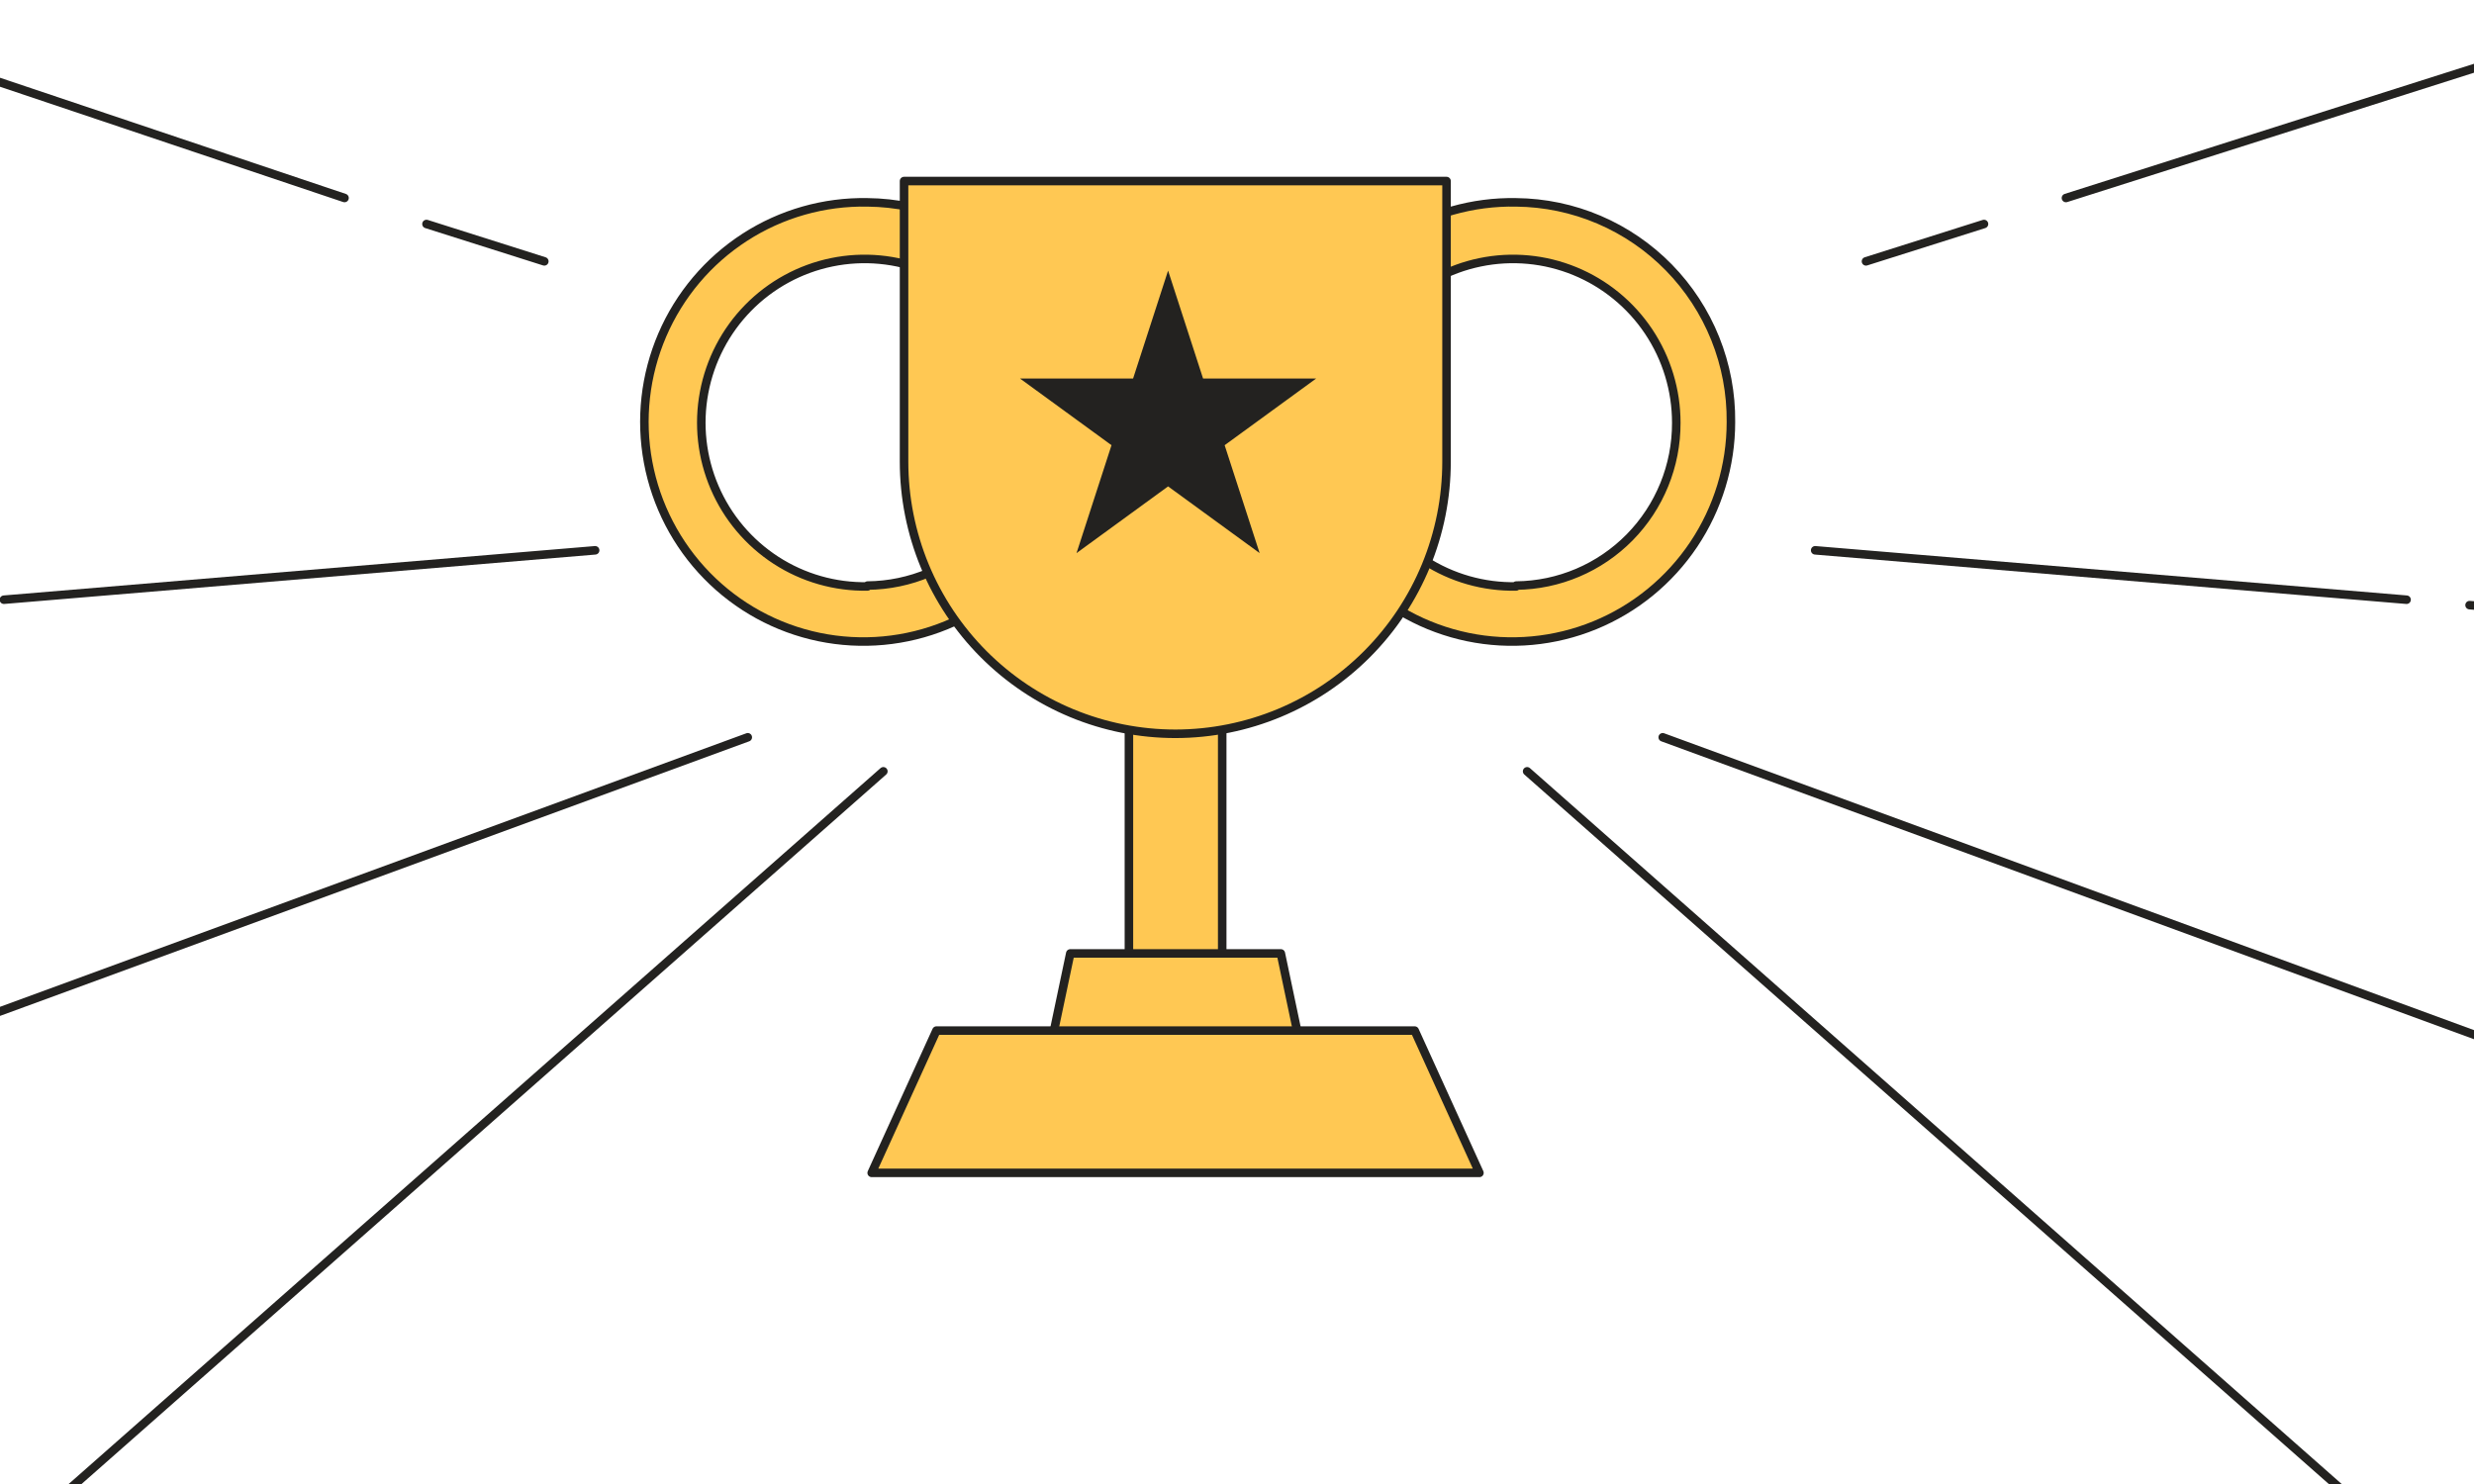 <svg width="145" height="87" viewBox="0 0 145 87" fill="none" xmlns="http://www.w3.org/2000/svg">
<g clip-path="url(#clip0_3869_26253)">
<path d="M51.773 45.219L-1.341 92.066" stroke="#232220" stroke-width="0.5" stroke-linecap="round" stroke-linejoin="round"/>
<path d="M43.827 43.224L-7.819 62.159" stroke="#232220" stroke-width="0.5" stroke-linecap="round" stroke-linejoin="round"/>
<path d="M34.881 32.262L0.229 35.158" stroke="#232220" stroke-width="0.5" stroke-linecap="round" stroke-linejoin="round"/>
<path d="M20.192 11.607L-14.347 0" stroke="#232220" stroke-width="0.5" stroke-linecap="round" stroke-linejoin="round"/>
<path d="M31.902 15.322L24.996 13.132" stroke="#232220" stroke-width="0.5" stroke-linecap="round" stroke-linejoin="round"/>
<path d="M89.504 45.219L165.131 111.933" stroke="#232220" stroke-width="0.5" stroke-linecap="round" stroke-linejoin="round"/>
<path d="M97.451 43.224L149.096 62.159" stroke="#232220" stroke-width="0.5" stroke-linecap="round" stroke-linejoin="round"/>
<path d="M144.74 35.476L177.892 38.239" stroke="#232220" stroke-width="0.5" stroke-linecap="round" stroke-linejoin="round"/>
<path d="M106.386 32.262L141.048 35.158" stroke="#232220" stroke-width="0.5" stroke-linecap="round" stroke-linejoin="round"/>
<path d="M121.085 11.607L147.474 3.214" stroke="#232220" stroke-width="0.5" stroke-linecap="round" stroke-linejoin="round"/>
<path d="M109.365 15.322L116.281 13.132" stroke="#232220" stroke-width="0.5" stroke-linecap="round" stroke-linejoin="round"/>
<path d="M71.633 36.591H66.165V59.948H71.633V36.591Z" fill="#FFC853" stroke="#232220" stroke-width="0.5" stroke-linecap="round" stroke-linejoin="round"/>
<path d="M76.978 64.953H60.82L62.728 55.895H75.07L76.978 64.953Z" fill="#FFC853" stroke="#232220" stroke-width="0.5" stroke-linecap="round" stroke-linejoin="round"/>
<path d="M86.709 68.76H51.089L54.884 60.419H82.915L86.709 68.76Z" fill="#FFC853" stroke="#232220" stroke-width="0.5" stroke-linecap="round" stroke-linejoin="round"/>
<path d="M50.844 11.863C48.296 11.814 45.792 12.527 43.65 13.912C41.507 15.297 39.825 17.29 38.816 19.638C37.807 21.986 37.517 24.583 37.985 27.096C38.452 29.61 39.654 31.927 41.439 33.753C43.223 35.578 45.509 36.829 48.005 37.346C50.5 37.863 53.093 37.623 55.452 36.656C57.811 35.689 59.83 34.039 61.251 31.917C62.672 29.794 63.431 27.295 63.432 24.738C63.448 23.064 63.135 21.402 62.511 19.849C61.887 18.295 60.965 16.88 59.796 15.684C58.627 14.489 57.235 13.536 55.699 12.88C54.163 12.224 52.513 11.879 50.844 11.863ZM50.844 34.38C48.944 34.415 47.077 33.881 45.481 32.847C43.885 31.812 42.631 30.325 41.881 28.573C41.13 26.822 40.916 24.886 41.267 23.012C41.617 21.138 42.515 19.411 43.847 18.051C45.179 16.691 46.885 15.76 48.746 15.377C50.607 14.993 52.54 15.174 54.298 15.897C56.057 16.62 57.561 17.852 58.619 19.435C59.677 21.019 60.241 22.883 60.239 24.79C60.247 27.303 59.264 29.717 57.503 31.504C55.743 33.292 53.349 34.307 50.844 34.329V34.38Z" fill="#FFC853" stroke="#232220" stroke-width="0.5" stroke-linecap="round" stroke-linejoin="round"/>
<path d="M88.862 11.863C86.314 11.814 83.809 12.527 81.667 13.912C79.525 15.297 77.842 17.29 76.833 19.638C75.824 21.986 75.535 24.583 76.002 27.096C76.469 29.61 77.672 31.927 79.456 33.753C81.241 35.578 83.526 36.829 86.022 37.346C88.518 37.863 91.11 37.623 93.469 36.656C95.828 35.689 97.847 34.039 99.268 31.917C100.689 29.794 101.449 27.295 101.449 24.738C101.465 23.064 101.152 21.402 100.529 19.849C99.905 18.295 98.982 16.88 97.813 15.684C96.644 14.489 95.252 13.536 93.716 12.88C92.18 12.224 90.531 11.879 88.862 11.863ZM88.862 34.38C86.961 34.417 85.093 33.885 83.496 32.852C81.898 31.819 80.643 30.332 79.891 28.581C79.139 26.829 78.924 24.893 79.273 23.018C79.622 21.143 80.519 19.416 81.851 18.055C83.182 16.694 84.888 15.762 86.749 15.378C88.611 14.993 90.544 15.174 92.303 15.896C94.062 16.619 95.566 17.85 96.625 19.434C97.683 21.018 98.248 22.883 98.246 24.79C98.254 27.301 97.272 29.713 95.514 31.501C93.756 33.288 91.364 34.305 88.862 34.329V34.38Z" fill="#FFC853" stroke="#232220" stroke-width="0.5" stroke-linecap="round" stroke-linejoin="round"/>
<path d="M68.899 43.019C66.81 43.02 64.741 42.608 62.81 41.807C60.88 41.006 59.126 39.831 57.648 38.349C56.17 36.867 54.998 35.107 54.198 33.171C53.398 31.234 52.986 29.158 52.986 27.062V10.614H84.781V27.062C84.781 31.29 83.109 35.346 80.131 38.338C77.153 41.33 73.113 43.013 68.899 43.019Z" fill="#FFC853" stroke="#232220" stroke-width="0.5" stroke-linecap="round" stroke-linejoin="round"/>
<path d="M68.461 15.864L70.511 22.19H77.141L71.776 26.1L73.826 32.425L68.461 28.515L63.095 32.425L65.145 26.1L59.78 22.19H66.41L68.461 15.864Z" fill="#232220"/>
</g>
<defs>
<clipPath id="clip0_3869_26253">
<rect width="145" height="87" fill="white"/>
</clipPath>
</defs>
</svg>
